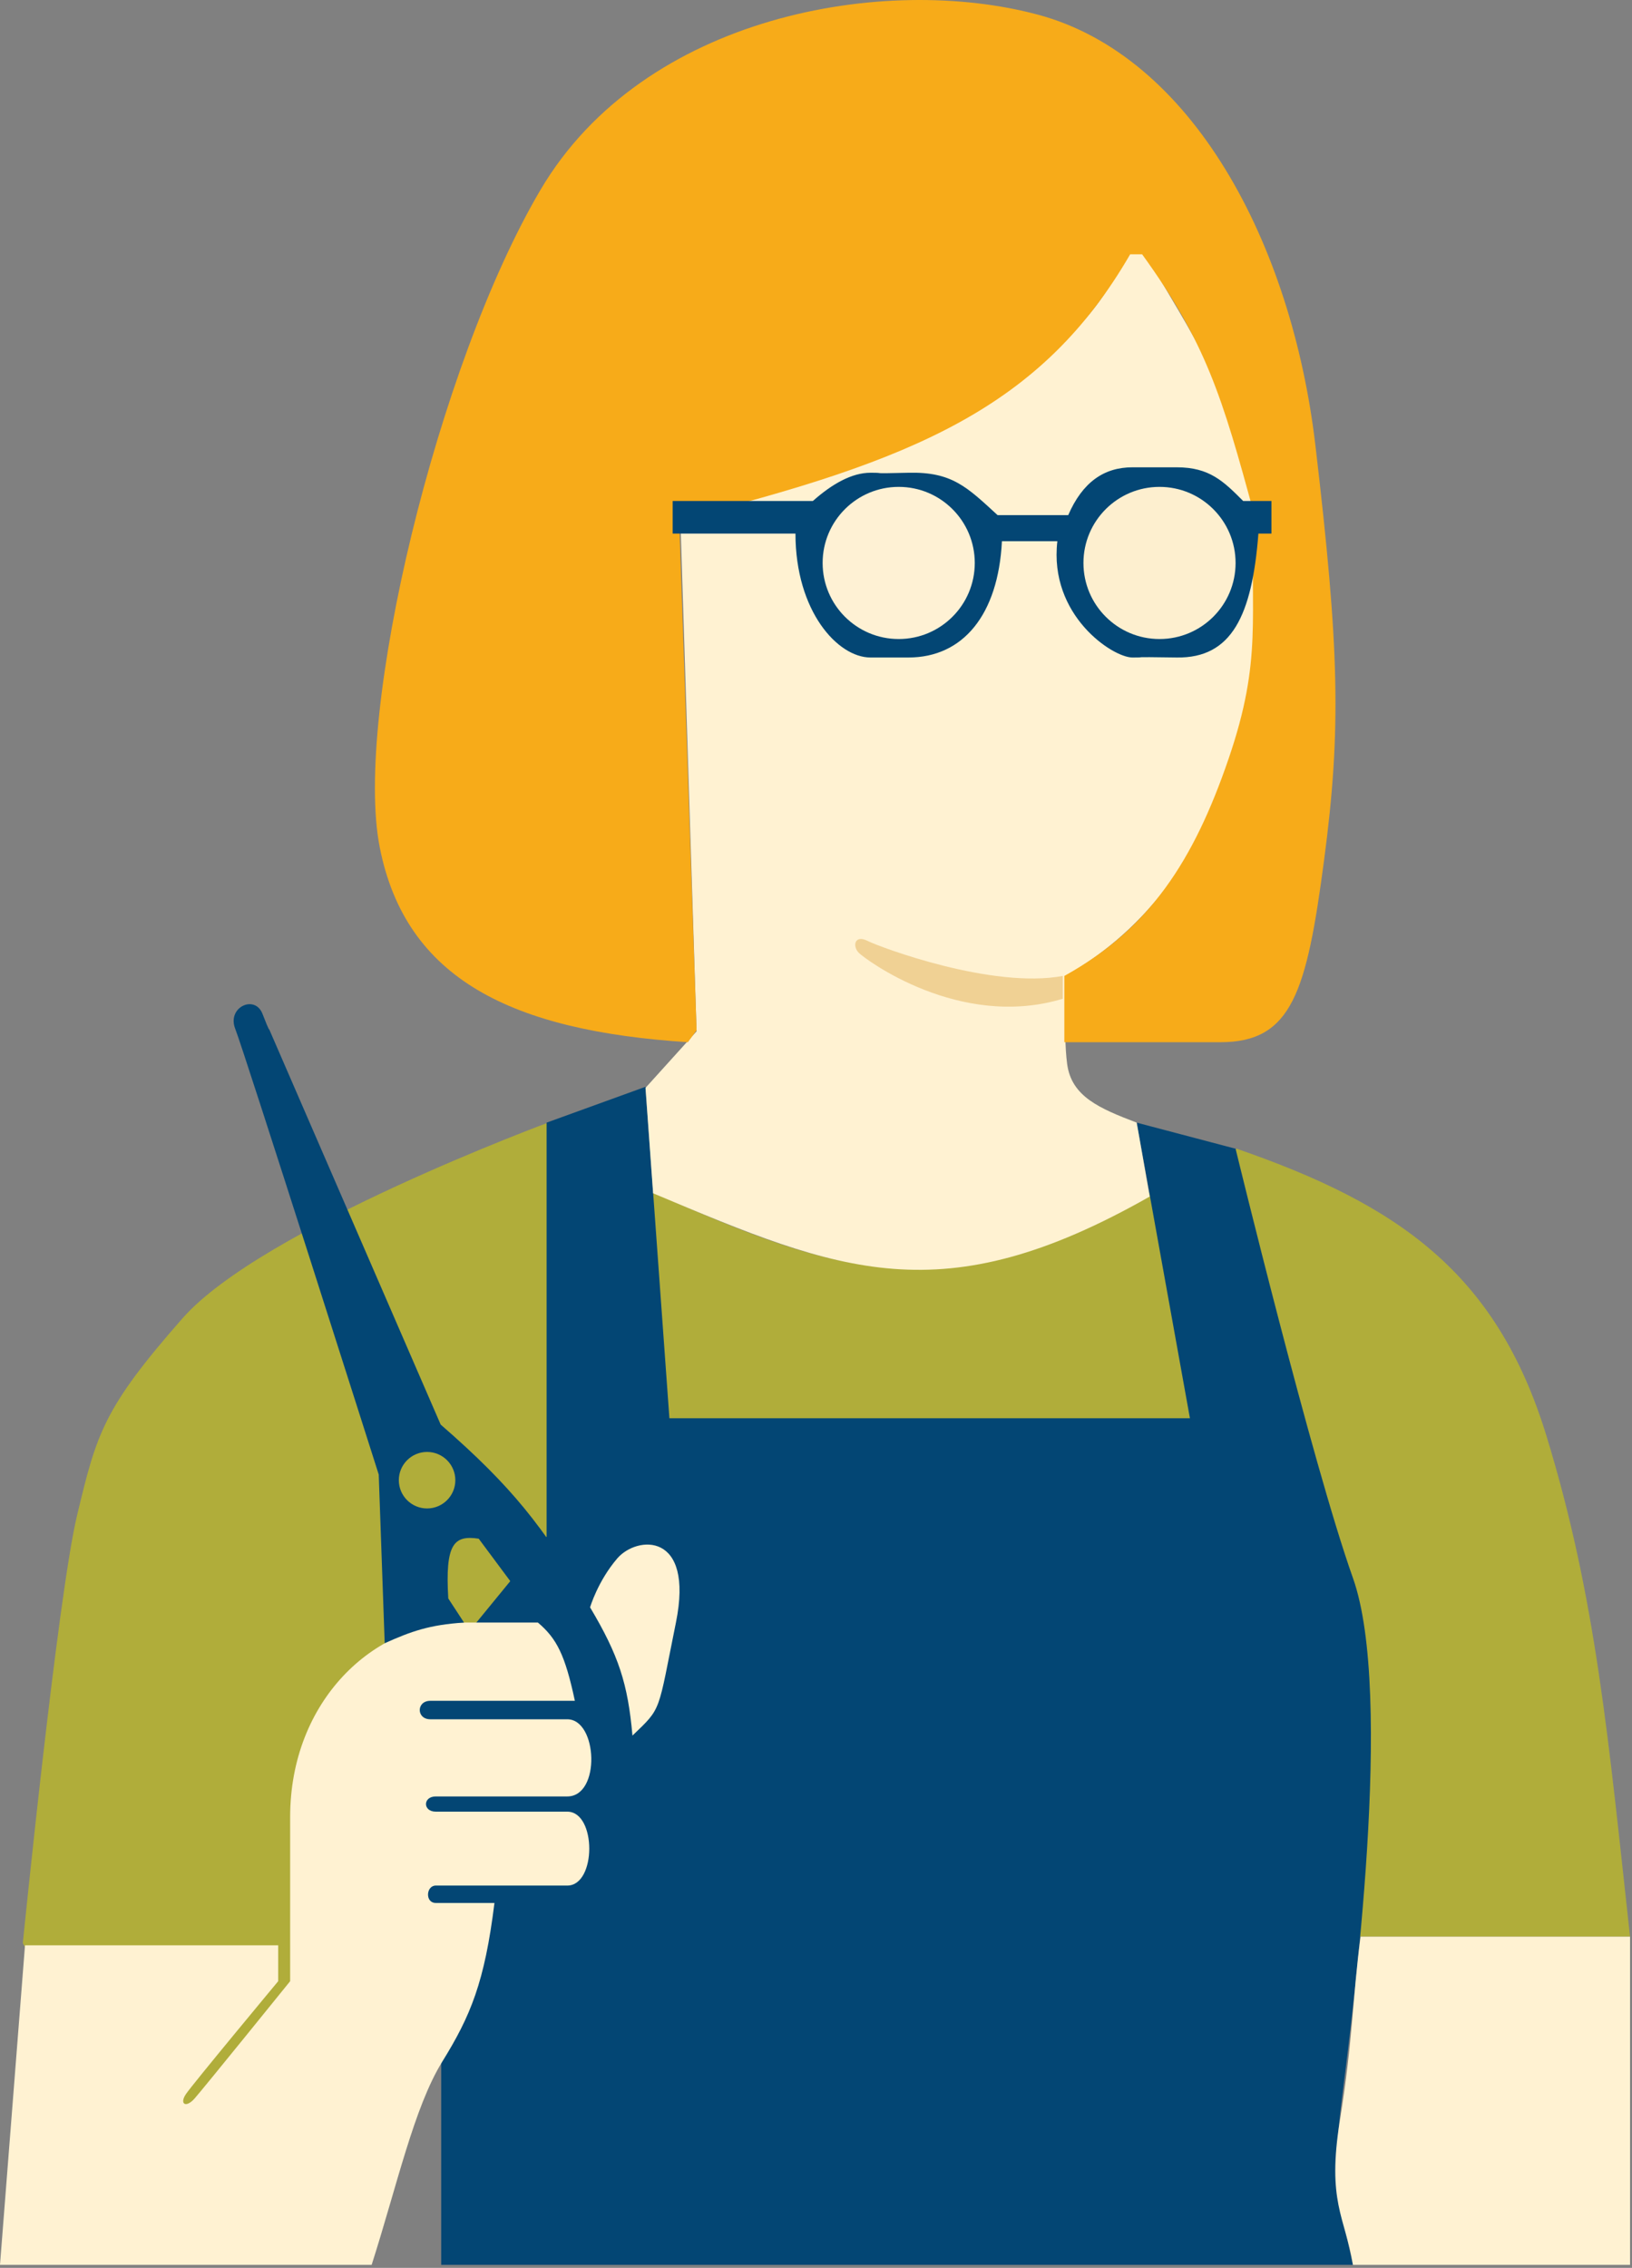 <?xml version="1.0" encoding="UTF-8"?> <svg xmlns="http://www.w3.org/2000/svg" width="267" height="371" viewBox="0 0 267 371" fill="none"><rect x="0" y="0" width="267" height="371" fill="#808080" stroke="none"/><path d="M19.912 346.862L62.403 342.24L90.316 270.236L98.316 244.99L177.432 238.59L221.345 275.569V316.816H266.681C263.134 284.656 261.17 261.524 252.991 234.856C244.813 208.188 228.747 197.048 202.322 187.92L188.277 195.032C154.529 214.694 137.253 208.505 106.672 195.032L90.138 183.476C90.138 183.476 42.847 200.899 29.868 215.655C16.89 230.411 15.823 234.501 12.623 247.835C9.423 261.169 3.733 317.883 3.733 317.883L19.912 346.862Z" fill="#B0AD3A"></path><path d="M221.345 370.509H72.181V336.018L67.025 278.77L89.427 251.391V183.654L105.605 177.787L109.517 232.012H194.677L185.965 183.654L202.144 187.921C202.144 187.921 214.589 239.124 221.345 258.147C228.101 277.17 221.345 328.906 219.567 343.129C217.789 357.352 218.988 359.53 221.345 370.509Z" fill="#034674"></path><path d="M113.962 168.72L105.606 177.965L106.85 195.21L107.08 195.307C137.43 208.089 154.068 215.096 188.099 195.743L185.966 183.654C179.849 181.311 175.298 179.387 174.587 174.053C173.876 168.72 174.587 159.475 174.587 159.475C201.096 144.442 209.256 108.45 205.522 85.693C201.789 62.936 195.059 55.245 187.032 40.891H184.543C176.532 60.08 157.421 69.29 111.295 84.448L113.962 168.72Z" fill="#FFF2D2"></path><path d="M266.681 370.509V316.817H222.59C221.247 327.04 221.365 333.502 219.212 346.863C217.058 360.224 220.047 362.629 221.345 370.509H266.681Z" fill="#FFF2D2"></path><path d="M45.514 318.239H4.089L0 370.509H60.803C64.916 357.663 67.737 344.729 72.359 337.262C76.982 329.795 79.292 324.263 80.893 311.305H71.293C69.515 311.305 69.693 308.461 71.293 308.461H92.805C97.605 308.461 97.605 296.371 92.805 296.371H71.293C69.159 296.371 69.159 293.882 71.293 293.882H92.805C98.317 293.882 97.783 281.259 92.805 281.259H70.404C68.093 281.259 68.093 278.237 70.404 278.237H94.05C92.439 270.677 91.065 268.039 88.005 265.436H75.56C61.159 265.436 47.469 278.237 47.469 297.26V324.106C47.469 324.106 33.246 341.707 31.824 343.307C30.402 344.907 29.335 344.196 30.402 342.596C31.468 340.996 45.514 324.106 45.514 324.106V318.239Z" fill="#FFF2D2"></path><path d="M103.472 283.926C102.717 275.453 101.237 270.845 96.539 262.947C96.539 262.947 97.783 258.68 100.983 254.947C104.183 251.213 113.606 250.502 110.584 265.436C107.561 280.37 108.326 279.259 103.472 283.926Z" fill="#FFF2D2"></path><path d="M173.876 159.653V163.387C157.005 168.494 141.568 156.939 140.501 155.873C139.435 154.806 139.79 152.85 141.924 153.917C144.057 154.984 162.342 161.812 173.876 159.653Z" fill="#F0D194"></path><path d="M112.54 170.498L113.962 168.542L111.117 84.982C149.553 75.376 170.405 66.645 184.899 41.602H186.855C197.27 55.993 200 65.002 205.167 84.094C204.393 101.131 206.658 107.622 200.976 124.201C195.294 140.779 188.077 151.948 174.13 159.653V170.498H199.656C211.389 170.498 213.777 162.247 216.621 140.735C219.466 119.223 219.11 106.066 215.199 72.82C211.288 39.574 194.931 9.173 169.863 2.416C144.795 -4.34 105.326 2.416 88.437 31.04C71.547 59.664 57.857 116.911 62.124 138.602C66.391 160.292 83.883 168.631 112.54 170.498Z" fill="#F7AB19"></path><path d="M110.05 87.293V81.96H132.984C136.155 79.144 139.385 77.337 142.407 77.337C145.43 77.337 141.518 77.508 148.63 77.337C155.741 77.166 158.197 79.667 163.208 84.271H174.764C177.103 78.87 180.631 76.448 185.254 76.448C189.876 76.448 187.21 76.448 192.543 76.448C197.877 76.448 200.184 78.745 203.388 81.96H208.011V87.293H205.877C204.849 100.701 201.507 107.687 192.543 107.561C183.579 107.435 188.454 107.561 185.254 107.561C182.054 107.561 171.58 100.69 172.987 88.538H163.919C163.308 100.62 157.519 107.561 148.63 107.561H142.407C137.073 107.561 130.146 100.025 130.14 87.293H110.05Z" fill="#034674"></path><circle cx="147.03" cy="92.094" r="12.445" fill="#FEF1D4"></circle><circle cx="189.7" cy="92.094" r="12.445" fill="#FDEFCF"></circle><path d="M73.34 261.493L75.915 265.436C70.21 265.808 67.292 266.874 62.937 268.814L61.962 241.225C61.962 241.225 39.916 171.888 38.494 168.332C37.071 164.777 41.694 162.644 42.938 165.843C44.183 169.043 44.018 168.332 44.018 168.332L72.095 233.047C84.046 243.435 88.761 249.798 95.919 261.493L88.63 265.582L78.318 251.715C74.209 251.091 72.817 252.61 73.34 261.493Z" fill="#034674"></path><circle cx="69.871" cy="242.146" r="4.622" fill="#B0AD3A"></circle></svg> 